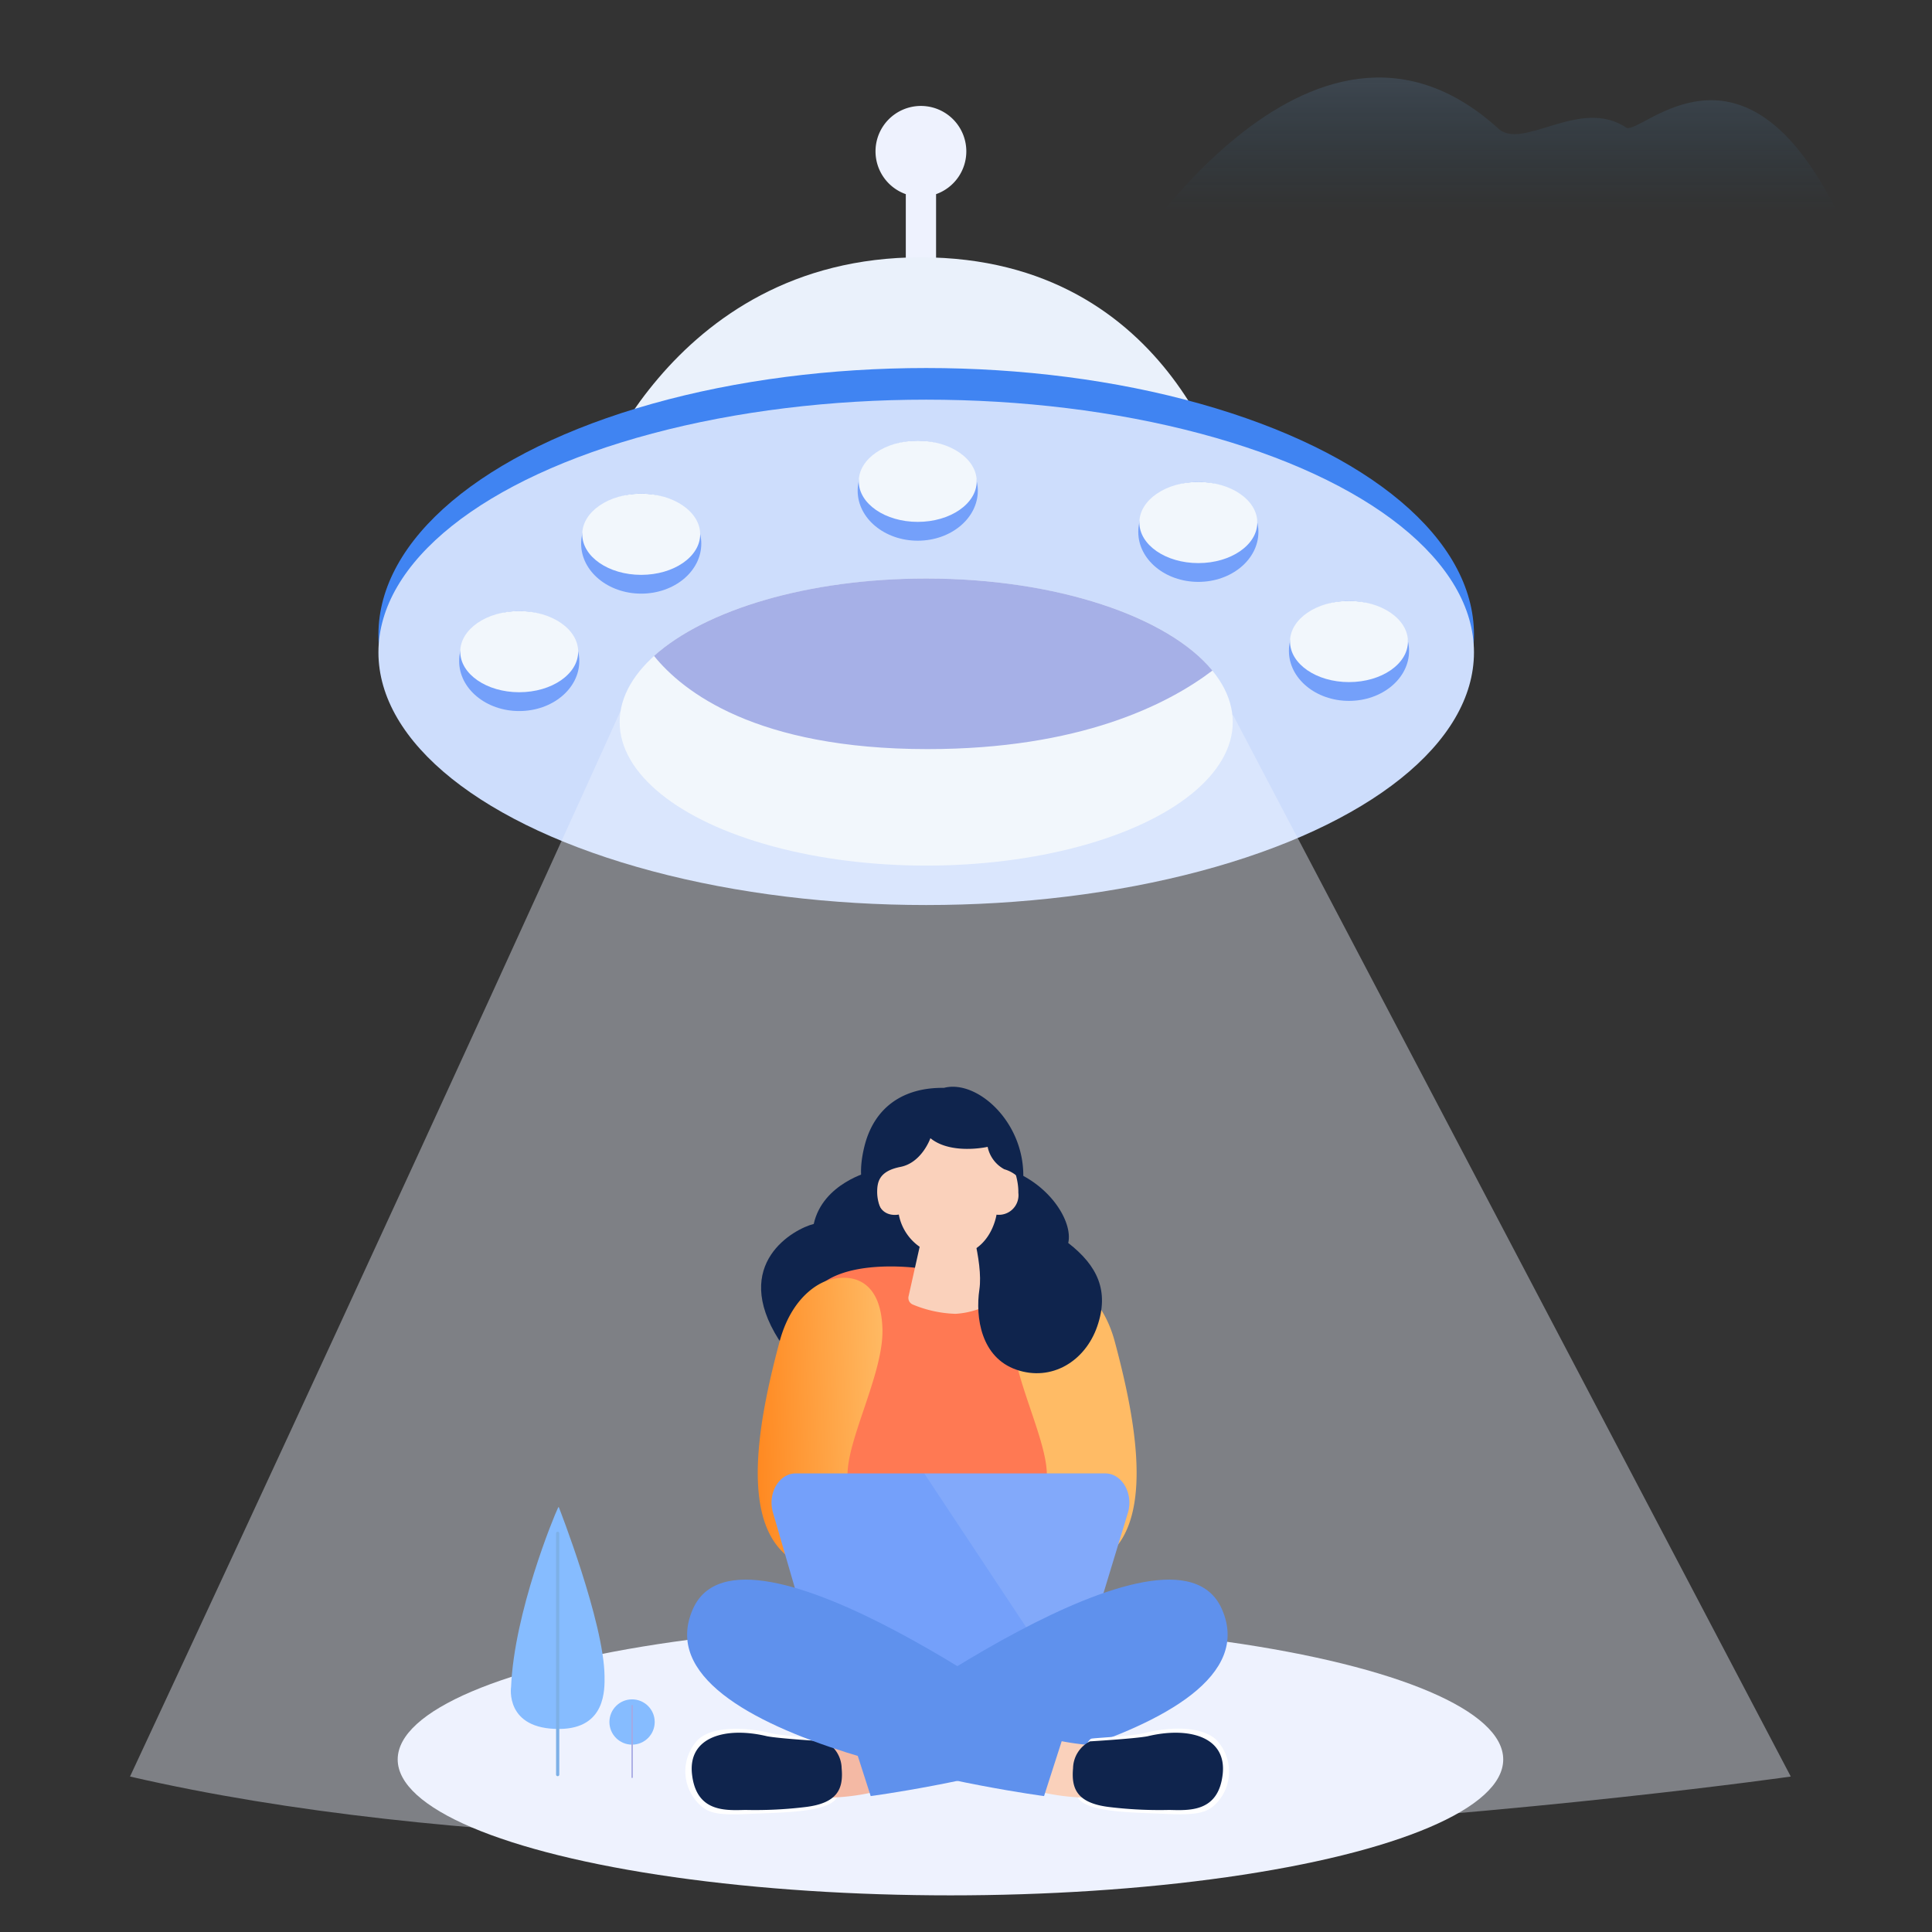 <svg xmlns="http://www.w3.org/2000/svg" xmlns:xlink="http://www.w3.org/1999/xlink" width="200" height="200" viewBox="0 0 200 200">
  <rect x="0" y="0" width="200" height="200" fill="#333333" stroke="none"/>
  <defs>
    <linearGradient id="linear-gradient" x1="-24.574" y1="549.935" x2="-24.574" y2="548.935" gradientUnits="objectBoundingBox">
      <stop offset="0.03" stop-color="#92c1fc" stop-opacity="0.4"/>
      <stop offset="0.25" stop-color="#92c1fc" stop-opacity="0.2"/>
      <stop offset="0.8" stop-color="#187fc4" stop-opacity="0"/>
    </linearGradient>
    <linearGradient id="linear-gradient-2" x1="0.5" y1="0" x2="0.5" y2="1" xlink:href="#linear-gradient"/>
    <linearGradient id="linear-gradient-3" x1="-57.592" y1="270.219" x2="-58.592" y2="270.219" gradientUnits="objectBoundingBox">
      <stop offset="0" stop-color="#eef2fe"/>
      <stop offset="1" stop-color="#cdddfc"/>
    </linearGradient>
    <linearGradient id="linear-gradient-4" x1="-7.371" y1="225.732" x2="-8.135" y2="224.596" gradientUnits="objectBoundingBox">
      <stop offset="0.227" stop-color="#bed4f4"/>
      <stop offset="0.789" stop-color="#eaf1fb"/>
    </linearGradient>
    <linearGradient id="linear-gradient-5" x1="-3.856" y1="111.198" x2="-4.856" y2="111.198" gradientUnits="objectBoundingBox">
      <stop offset="0.116" stop-color="#cdddfc"/>
      <stop offset="0.847" stop-color="#cdddfc"/>
    </linearGradient>
    <linearGradient id="linear-gradient-6" x1="-2.703" y1="48.379" x2="-2.703" y2="49.379" gradientUnits="objectBoundingBox">
      <stop offset="0" stop-color="#eef2fe" stop-opacity="0.4"/>
      <stop offset="1" stop-color="#cdddfc"/>
    </linearGradient>
    <linearGradient id="linear-gradient-7" x1="-9.527" y1="328.319" x2="-8.527" y2="328.319" gradientUnits="objectBoundingBox">
      <stop offset="0.15" stop-color="#b1cbea"/>
      <stop offset="1" stop-color="#a6b0e7"/>
    </linearGradient>
    <linearGradient id="linear-gradient-8" x1="-4.312" y1="197.664" x2="-4.312" y2="198.664" gradientUnits="objectBoundingBox">
      <stop offset="0" stop-color="#eef2fe"/>
      <stop offset="0.542" stop-color="#cdddfc"/>
      <stop offset="1" stop-color="#cdddfc"/>
    </linearGradient>
    <linearGradient id="linear-gradient-9" x1="-14.924" y1="167.886" x2="-14.924" y2="168.886" gradientUnits="objectBoundingBox">
      <stop offset="0" stop-color="#ff7953"/>
      <stop offset="0.994" stop-color="#ffb34a"/>
    </linearGradient>
    <linearGradient id="linear-gradient-10" x1="-56.602" y1="534.213" x2="-56.602" y2="533.213" gradientUnits="objectBoundingBox">
      <stop offset="0" stop-color="#f4ae98"/>
      <stop offset="1" stop-color="#fad1bb"/>
    </linearGradient>
    <linearGradient id="linear-gradient-11" x1="11.609" y1="167.975" x2="12.599" y2="167.905" gradientUnits="objectBoundingBox">
      <stop offset="0.036" stop-color="#ff7e12"/>
      <stop offset="0.994" stop-color="#ffbb65"/>
    </linearGradient>
    <linearGradient id="linear-gradient-12" x1="495.625" y1="134.03" x2="494.635" y2="134.099" gradientUnits="objectBoundingBox">
      <stop offset="0" stop-color="#ff6612"/>
      <stop offset="0.994" stop-color="#ffbb65"/>
    </linearGradient>
    <linearGradient id="linear-gradient-13" x1="-48.682" y1="404.282" x2="-48.682" y2="403.278" gradientUnits="objectBoundingBox">
      <stop offset="0" stop-color="#f4b9a4"/>
      <stop offset="0.652" stop-color="#fad1bb"/>
    </linearGradient>
    <linearGradient id="linear-gradient-14" x1="1088.291" y1="911.226" x2="1089.291" y2="911.226" xlink:href="#linear-gradient-13"/>
    <linearGradient id="linear-gradient-15" x1="-72.949" y1="911.226" x2="-71.949" y2="911.226" xlink:href="#linear-gradient-13"/>
    <linearGradient id="linear-gradient-17" x1="-56.251" y1="243.473" x2="-56.251" y2="244.473" gradientUnits="objectBoundingBox">
      <stop offset="0.227" stop-color="#86bcff"/>
      <stop offset="0.789" stop-color="#c8e7fa"/>
    </linearGradient>
    <linearGradient id="linear-gradient-18" x1="-1648.328" y1="221.669" x2="-1648.328" y2="220.669" gradientUnits="objectBoundingBox">
      <stop offset="0" stop-color="#ecf1fb"/>
      <stop offset="0.818" stop-color="#7db0e7"/>
    </linearGradient>
    <linearGradient id="linear-gradient-19" x1="-116.958" y1="1187.929" x2="-116.958" y2="1188.929" xlink:href="#linear-gradient-17"/>
    <linearGradient id="linear-gradient-20" x1="-3796.446" y1="738.133" x2="-3796.446" y2="737.133" gradientUnits="objectBoundingBox">
      <stop offset="0" stop-color="#dde1f6"/>
      <stop offset="0.818" stop-color="#a6a8e2"/>
    </linearGradient>
  </defs>
  <g id="网络错误" transform="translate(-1288 -65)">
    <rect id="矩形_4409" data-name="矩形 4409" width="200" height="200" transform="translate(1288 65)" fill="#828282" opacity="0"/>
    <g id="组_4794" data-name="组 4794" transform="translate(1191.542 -229.091)">
      <path id="路径_9237" data-name="路径 9237" d="M105.822,354.929c.593-.992,1.906-1.742,4.715-1.208,0,0,4.475-7.872,11.489-.716,0,0,4.18-.979,5.254,2.133a2.709,2.709,0,0,1-1.638,3.394c-3.6,1.364-11.85,3.736-18.686.137A2.69,2.69,0,0,1,105.822,354.929Z" transform="translate(0 1.027)" fill="url(#linear-gradient)"/>
      <path id="路径_9238" data-name="路径 9238" d="M209.942,322.426s19.748-32.72,39.3-15.1c2.517,2.517,8.519-3.291,13.358,0,1.549.58,10.649-9.487,19.748,5.034s-3.871,10.067-3.871,10.067Z" transform="translate(2.241 0)" fill="url(#linear-gradient-2)"/>
      <path id="路径_9239" data-name="路径 9239" d="M194.777,309.7a4.7,4.7,0,1,0-6.265,4.428V326.81h3.134V314.128A4.7,4.7,0,0,0,194.777,309.7Z" transform="translate(1.714 0.062)" fill="url(#linear-gradient-3)"/>
      <path id="路径_9240" data-name="路径 9240" d="M156.146,345.4s8.117-25.063,34.536-25.063,32.258,24.566,32.4,25.99C207.915,346.325,156.146,345.4,156.146,345.4Z" transform="translate(1.087 0.391)" fill="url(#linear-gradient-4)"/>
      <ellipse id="椭圆_235" data-name="椭圆 235" cx="56.705" cy="27.593" rx="56.705" ry="27.593" transform="translate(135.633 332.188)" fill="#4084f2"/>
      <ellipse id="椭圆_236" data-name="椭圆 236" cx="56.705" cy="26.158" rx="56.705" ry="26.158" transform="translate(135.633 335.464)" fill="url(#linear-gradient-5)"/>
      <path id="路径_9241" data-name="路径 9241" d="M160.581,366.349l63.433.39,57.731,109.882s-105.993,15.212-171.922,0C141.774,408.128,160.581,366.349,160.581,366.349Z" transform="translate(0.094 1.377)" fill="url(#linear-gradient-6)"/>
      <ellipse id="椭圆_237" data-name="椭圆 237" cx="31.734" cy="14.86" rx="31.734" ry="14.86" transform="translate(160.605 353.979)" fill="#f2f7fc"/>
      <ellipse id="椭圆_238" data-name="椭圆 238" cx="6.219" cy="5.174" rx="6.219" ry="5.174" transform="translate(143.988 357.351)" fill="#74a0fa"/>
      <ellipse id="椭圆_239" data-name="椭圆 239" cx="6.104" cy="4.202" rx="6.104" ry="4.202" transform="translate(144.103 357.347)" fill="#f2f7fc"/>
      <ellipse id="椭圆_240" data-name="椭圆 240" cx="6.219" cy="5.174" rx="6.219" ry="5.174" transform="translate(156.617 345.196)" fill="#74a0fa"/>
      <ellipse id="椭圆_241" data-name="椭圆 241" cx="6.104" cy="4.202" rx="6.104" ry="4.202" transform="translate(156.732 345.196)" fill="#f2f7fc"/>
      <ellipse id="椭圆_242" data-name="椭圆 242" cx="6.219" cy="5.174" rx="6.219" ry="5.174" transform="translate(185.243 339.716)" fill="#74a0fa"/>
      <ellipse id="椭圆_243" data-name="椭圆 243" cx="6.104" cy="4.202" rx="6.104" ry="4.202" transform="translate(185.358 339.712)" fill="#f2f7fc"/>
      <ellipse id="椭圆_244" data-name="椭圆 244" cx="6.219" cy="5.174" rx="6.219" ry="5.174" transform="translate(214.291 343.979)" fill="#74a0fa"/>
      <ellipse id="椭圆_245" data-name="椭圆 245" cx="6.104" cy="4.202" rx="6.104" ry="4.202" transform="translate(214.406 343.979)" fill="#f2f7fc"/>
      <ellipse id="椭圆_246" data-name="椭圆 246" cx="6.219" cy="5.174" rx="6.219" ry="5.174" transform="translate(229.886 356.298)" fill="#74a0fa"/>
      <ellipse id="椭圆_247" data-name="椭圆 247" cx="6.104" cy="4.202" rx="6.104" ry="4.202" transform="translate(230.001 356.298)" fill="#f2f7fc"/>
      <path id="路径_9242" data-name="路径 9242" d="M220.735,362.42c-4.577-5.573-16.116-9.53-29.629-9.53-12.254,0-22.885,3.253-28.174,8.014,2.965,3.674,10.524,9.645,28.315,9.645C206.958,370.549,216.043,365.975,220.735,362.42Z" transform="translate(1.232 1.089)" fill="url(#linear-gradient-7)"/>
      <ellipse id="椭圆_248" data-name="椭圆 248" cx="57.222" cy="14.069" rx="57.222" ry="14.069" transform="translate(137.627 462.16)" fill="url(#linear-gradient-8)"/>
      <path id="路径_9243" data-name="路径 9243" d="M185.076,413.027s-4.9,1.182-5.846,5.423c-1.979.483-8.638,4.067-3.61,11.985,2.537,3.106,2.923,3.631,2.923,3.631l14.527-4.287V411.455Z" transform="translate(1.465 2.345)" fill="#0f244d"/>
      <path id="路径_9244" data-name="路径 9244" d="M189.886,422.769s-8.138-1.127-10.781,2.614-3.61,13.31-3.61,13.31l6.126-.322-.517,11.151,11.3,6.625,16.1-8.659-2.449-10.1,5.143-1.343s-1.533-14.663-8.688-12.5a36.06,36.06,0,0,1-4.834.326,4.159,4.159,0,0,1-4.287,2.821C190.069,426.433,189.886,422.769,189.886,422.769Z" transform="translate(1.502 2.584)" fill="url(#linear-gradient-9)"/>
      <path id="路径_9245" data-name="路径 9245" d="M190.416,418.28l-1.689,7.541a.74.74,0,0,0,.44.852,12.408,12.408,0,0,0,4.423.961,8.525,8.525,0,0,0,4.435-1.568.743.743,0,0,0,.289-.855l-2.584-7.694a.749.749,0,0,0-.84-.5l-3.876.686A.744.744,0,0,0,190.416,418.28Z" transform="translate(1.785 2.464)" fill="url(#linear-gradient-10)"/>
      <path id="路径_9246" data-name="路径 9246" d="M180.64,424.049c2.368-.788,5.579-.258,5.71,5.054s-5.075,13.781-3.21,16.726a62.155,62.155,0,0,0,8.5,9.637,16.685,16.685,0,0,1-2.211,5.224s-9.473-4.372-13.6-8.748-2.042-14.417-.132-21.56C177.137,425,180.64,424.049,180.64,424.049Z" transform="translate(1.458 2.608)" fill="url(#linear-gradient-11)"/>
      <path id="路径_9247" data-name="路径 9247" d="M205.024,424.049c-2.368-.788-5.579-.258-5.711,5.054s5.076,13.781,3.211,16.726a62.206,62.206,0,0,1-8.5,9.637,16.685,16.685,0,0,0,2.211,5.224s9.473-4.372,13.6-8.748,2.042-14.417.131-21.56C208.523,425,205.024,424.049,205.024,424.049Z" transform="translate(1.899 2.608)" fill="url(#linear-gradient-12)"/>
      <path id="路径_9248" data-name="路径 9248" d="M194.644,417.111s1.72,5.2,1.288,8.092.174,7.041,3.825,8.307,7.135-.872,8.38-4.5.043-6.253-3.008-8.617c.517-2.229-1.995-6.279-6.465-7.723C194.285,412.057,194.644,417.111,194.644,417.111Z" transform="translate(1.912 2.37)" fill="#0f244d"/>
      <path id="路径_9249" data-name="路径 9249" d="M188.219,410.516s-2.793,1.97-2.733,4.762,2.3,2.271,2.3,2.271a5.248,5.248,0,0,0,5.085,4.279c4.405.14,5.029-4.266,5.029-4.266a2.029,2.029,0,0,0,2.261-2.262c.051-2.542-1.88-5.953-3.8-6.922S189.719,408.577,188.219,410.516Z" transform="translate(1.716 2.271)" fill="url(#linear-gradient-13)"/>
      <path id="路径_9250" data-name="路径 9250" d="M191.091,409.722s-.88,2.537-3.1,2.973-2.411,1.568-2.411,2.627a4.4,4.4,0,0,0,.448,1.876c-1.194-.657-2.825-2.224-1.788-6.545,1-4.173,4.093-6.2,8.252-6.139,3.483-.919,8.638,3.746,8.19,9.812a3.587,3.587,0,0,0-1.945-1.389,3.4,3.4,0,0,1-1.72-2.318C196.12,410.815,192.959,411.251,191.091,409.722Z" transform="translate(1.682 2.193)" fill="#0f244d"/>
      <path id="路径_9251" data-name="路径 9251" d="M181.758,464.9h23a2.56,2.56,0,0,0,2.334-1.979l4.634-15.251c.6-1.979-.6-4.084-2.334-4.084H177.33c-1.715,0-2.918,2.067-2.346,4.041l4.427,15.251A2.572,2.572,0,0,0,181.758,464.9Z" transform="translate(1.488 3.034)" fill="#74a0fa"/>
      <path id="路径_9252" data-name="路径 9252" d="M211.392,447.666l-4.637,15.26a2.552,2.552,0,0,1-2.319,1.971L190.32,443.59h18.743C210.79,443.59,212,445.694,211.392,447.666Z" transform="translate(1.82 3.034)" fill="#fff" opacity="0.1"/>
      <path id="路径_9253" data-name="路径 9253" d="M181.03,471.361s-.356-.783-.627-.868-4.207-.242-5.643-.615-5.571-.961-7.346.716a4.753,4.753,0,0,0,.3,6.843c.881.766,1.75.991,5.016.839s8-.118,9.04-1.631A26.738,26.738,0,0,0,181.03,471.361Z" transform="translate(1.3 3.589)" fill="#fff"/>
      <path id="路径_9254" data-name="路径 9254" d="M184.41,470.471a27.913,27.913,0,0,1-5.156.728c-1.36-.123-.22,5.346-.22,5.346a22.726,22.726,0,0,0,6.833-.677C186.952,471.674,184.41,470.471,184.41,470.471Z" transform="translate(1.568 3.61)" fill="url(#linear-gradient-14)"/>
      <path id="路径_9255" data-name="路径 9255" d="M182.956,470.617l1.974,6.139s42.421-5.588,36.357-19.352C216.221,445.893,182.956,470.617,182.956,470.617Z" transform="translate(1.662 3.264)" fill="#5f91ed"/>
      <path id="路径_9256" data-name="路径 9256" d="M180.52,470.759a3.184,3.184,0,0,1,1.75,2.775c.2,2.17-.444,3.622-3.749,4.024a43.363,43.363,0,0,1-6.215.3c-2.071.051-5.08.249-5.524-3.69s3.584-4.944,7.761-3.94C175.86,470.484,180.52,470.759,180.52,470.759Z" transform="translate(1.314 3.597)" fill="#0f244d"/>
      <path id="路径_9257" data-name="路径 9257" d="M206.646,471.361s.355-.783.626-.868,4.207-.242,5.643-.615,5.291-.991,7.24.67a4.759,4.759,0,0,1-.131,6.833c-.882.767-1.809,1.046-5.076.894s-8-.118-9.041-1.631A26.7,26.7,0,0,1,206.646,471.361Z" transform="translate(2.154 3.588)" fill="#fff"/>
      <path id="路径_9258" data-name="路径 9258" d="M203.1,470.471a27.913,27.913,0,0,0,5.155.728c1.36-.123.221,5.346.221,5.346a22.725,22.725,0,0,1-6.833-.677C200.554,471.674,203.1,470.471,203.1,470.471Z" transform="translate(2.057 3.61)" fill="url(#linear-gradient-15)"/>
      <path id="路径_9259" data-name="路径 9259" d="M205.208,470.617l-1.974,6.139s-42.42-5.588-36.357-19.352C171.943,445.893,205.208,470.617,205.208,470.617Z" transform="translate(1.304 3.264)" fill="#5f91ed"/>
      <path id="路径_9260" data-name="路径 9260" d="M207.149,470.759a3.186,3.186,0,0,0-1.75,2.775c-.2,2.17.444,3.622,3.749,4.024a43.369,43.369,0,0,0,6.215.3c2.071.051,5.08.249,5.524-3.69s-3.584-4.944-7.761-3.94C211.813,470.484,207.149,470.759,207.149,470.759Z" transform="translate(2.142 3.597)" fill="#0f244d"/>
      <path id="路径_9261" data-name="路径 9261" d="M120,316.156s8.172-9.193,16.343-7.15,7.15,1.021,11.236,4.086,12.257-7.15,17.365-2.043,3.064,10.214,0,10.214S116.939,328.414,120,316.156Z" transform="translate(0.309 0.141)" fill="url(#linear-gradient-2)"/>
      <g id="组_4792" data-name="组 4792" transform="translate(149.337 450.107)">
        <path id="路径_9262" data-name="路径 9262" d="M153.4,447.041s-.037-.1-.087.006c-.451.919-4.545,10.876-4.87,18.562,0,0-.683,4.415,5.041,4.355,4.778-.048,4.652-4.118,4.634-5.489C158.051,458.913,153.4,447.041,153.4,447.041Z" transform="translate(-148.416 -447)" fill="url(#linear-gradient-17)"/>
        <g id="组_4791" data-name="组 4791" transform="translate(4.685 2.551)">
          <path id="路径_9263" data-name="路径 9263" d="M153.169,474.8a.167.167,0,0,1-.166-.168V449.665a.167.167,0,1,1,.334,0v24.968A.167.167,0,0,1,153.169,474.8Z" transform="translate(-153.003 -449.497)" fill="url(#linear-gradient-18)"/>
        </g>
      </g>
      <g id="组_4793" data-name="组 4793" transform="translate(159.545 470.008)">
        <circle id="椭圆_249" data-name="椭圆 249" cx="2.344" cy="2.344" r="2.344" fill="url(#linear-gradient-19)"/>
        <path id="路径_9264" data-name="路径 9264" d="M160.715,474.613a.073.073,0,0,1-.073-.073v-7.405a.073.073,0,1,1,.145,0v7.405A.076.076,0,0,1,160.715,474.613Z" transform="translate(-158.362 -466.471)" fill="url(#linear-gradient-20)"/>
      </g>
    </g>
  </g>
</svg>
